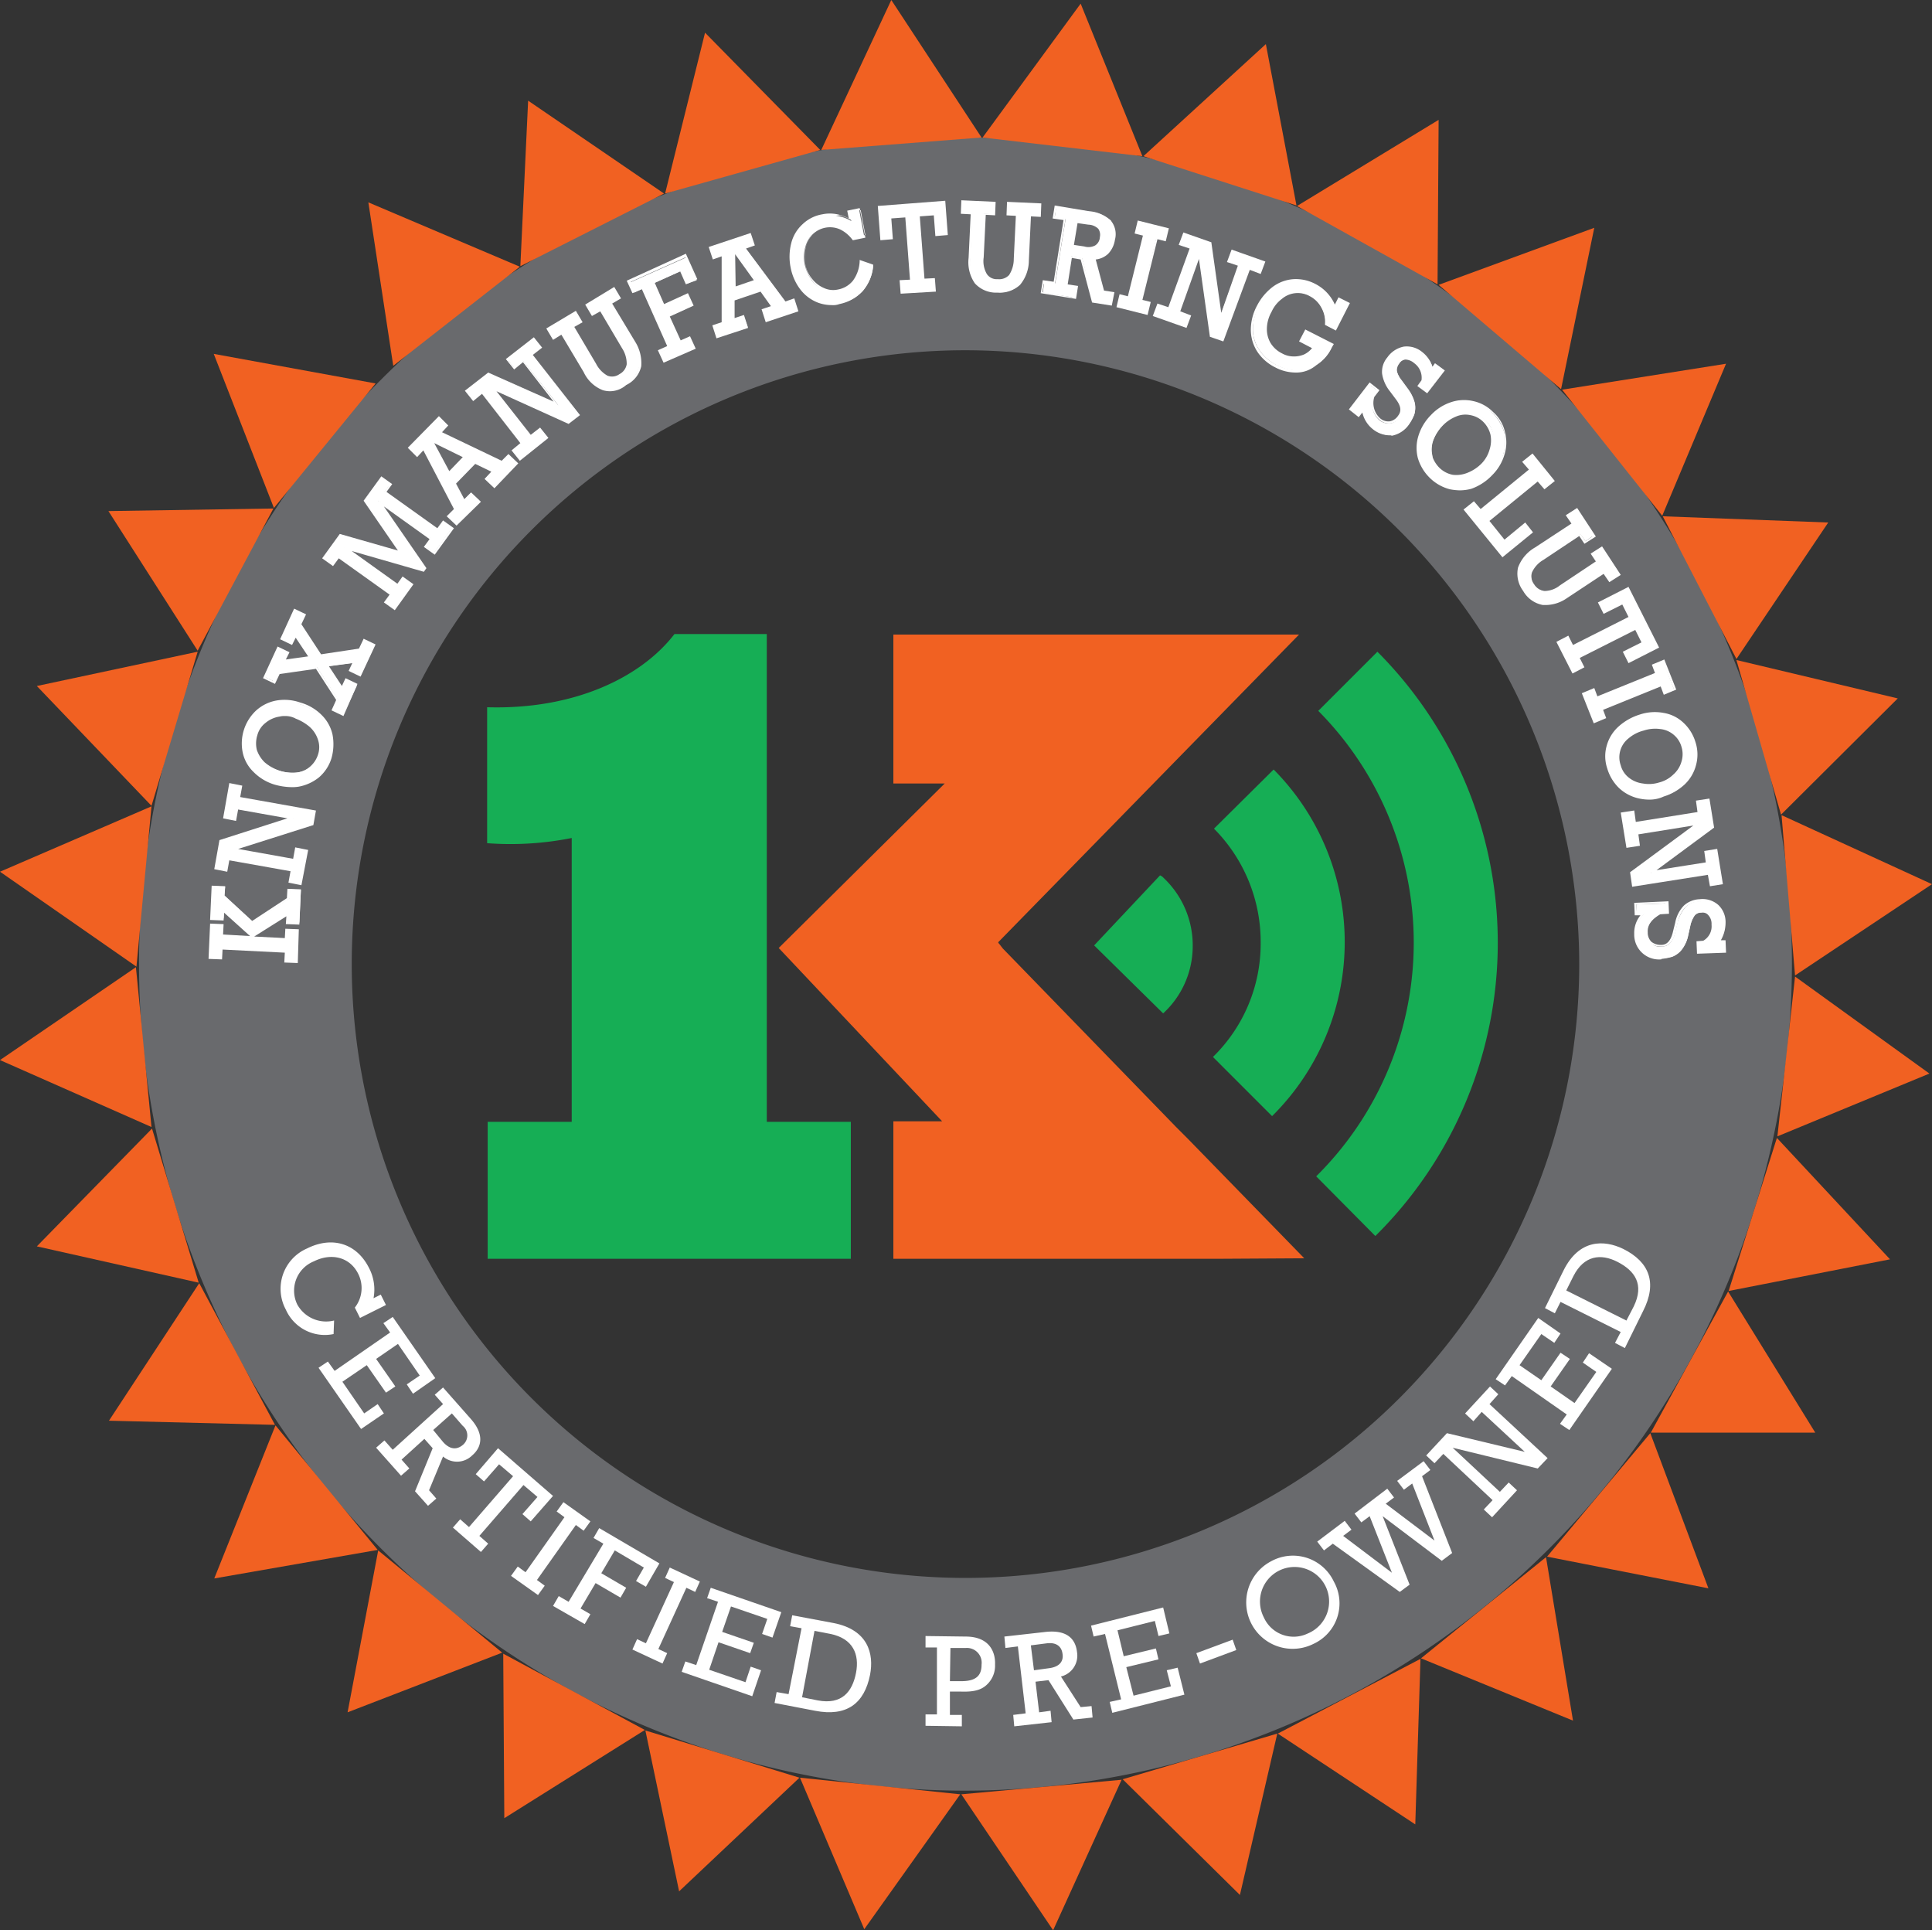 <svg xmlns="http://www.w3.org/2000/svg" width="225.42" height="225.178" viewBox="0 0 225.42 225.178">
  <rect x="0" y="0" width="225.42" height="225.178" fill="#333333" stroke="none"/>
  <g id="_2022_0309_Knox_PreOwned" data-name="2022_0309_Knox_PreOwned" transform="translate(-27.7 -31)">
    <path id="Path_67" data-name="Path 67" d="M150.927,250.354a96.427,96.427,0,1,1,96.427-96.427A96.566,96.566,0,0,1,150.927,250.354Zm0-168.036a71.609,71.609,0,1,0,71.609,71.609A71.714,71.714,0,0,0,150.927,82.318Z" transform="translate(-10.577 -10.459)" fill="#696a6d"/>
    <g id="Group_21" data-name="Group 21" transform="translate(60.437 175.941)">
      <path id="Path_68" data-name="Path 68" d="M87.968,281.133a4.971,4.971,0,0,1-5.569-2.845,5.125,5.125,0,0,1,2.482-7.143c2.906-1.453,5.751-.605,7.2,2.24a5.4,5.4,0,0,1,.545,3.571l.847-.424.605,1.211-3.027,1.513-.605-1.211a3.684,3.684,0,0,0,.363-4c-.968-1.876-3.087-2.421-5.145-1.392a3.688,3.688,0,0,0-1.937,5.024,3.844,3.844,0,0,0,4.3,1.877Z" transform="translate(-81.783 -270.447)" fill="#fff"/>
      <path id="Path_69" data-name="Path 69" d="M97.453,286.616l-.787-1.089,1.09-.726,4.964,7.143-2.6,1.816-.726-1.09,1.513-1.029-2.542-3.693L95.819,289.7l2.24,3.208-1.09.726-2.24-3.208-2.845,1.937,2.542,3.693L96,294.969l.726,1.09-2.663,1.816L89.1,290.732l1.09-.726.787,1.09Z" transform="translate(-84.671 -276.112)" fill="#fff"/>
      <path id="Path_70" data-name="Path 70" d="M108.009,300.337l-.969-1.09.969-.847,3.208,3.632c1.574,1.755,1.392,3.269.182,4.3a2.507,2.507,0,0,1-3.39.121l-1.634,3.935.847.969-.969.847-1.513-1.695,2.058-5.024-.968-1.09-2.663,2.421.908,1.029-.969.848-2.906-3.269.969-.847.969,1.09Zm0,4.419c.969,1.089,1.816.787,2.361.3a1.44,1.44,0,0,0-.061-2.179l-1.271-1.453-2.179,1.937Z" transform="translate(-89.052 -281.48)" fill="#fff"/>
      <path id="Path_71" data-name="Path 71" d="M124.08,318.635l-.969-.847,1.755-2-1.634-1.392-5.145,5.932,1.029.908-.847.969L115,319.361l.847-.969,1.029.908,5.145-5.932-1.634-1.392-1.755,2-.969-.847,2.6-3.027,6.416,5.569Z" transform="translate(-94.893 -286.097)" fill="#fff"/>
      <path id="Path_72" data-name="Path 72" d="M132.435,322.256l-.908-.666.787-1.09,3.148,2.24-.787,1.09-.908-.666-4.54,6.416.908.666-.787,1.09L126.2,329.1l.787-1.09.908.666Z" transform="translate(-99.314 -290.202)" fill="#fff"/>
      <path id="Path_73" data-name="Path 73" d="M140.172,327.316l-1.15-.666.666-1.15,7.022,4.116-1.574,2.724-1.15-.666.908-1.574-3.39-2-1.574,2.663,2.906,1.695-.666,1.15-2.906-1.695-1.755,2.966,1.15.666-.666,1.15L134.3,334.58l.666-1.15,1.15.666Z" transform="translate(-102.51 -292.175)" fill="#fff"/>
      <path id="Path_74" data-name="Path 74" d="M154.443,334.795l-1.029-.484.545-1.211,3.511,1.634-.545,1.211-1.029-.484-3.269,7.143,1.029.484-.545,1.211-3.511-1.634.545-1.211,1.029.484Z" transform="translate(-108.549 -295.175)" fill="#fff"/>
      <path id="Path_75" data-name="Path 75" d="M163.337,338.634l-1.271-.424L162.49,337l8.232,2.845-1.029,2.966-1.211-.424.605-1.755-4.237-1.453-1.029,2.966,3.692,1.271-.424,1.211-3.692-1.271-1.09,3.208,4.237,1.453.605-1.816,1.211.424-1.029,3.027-8.232-2.845.424-1.211,1.271.424Z" transform="translate(-112.299 -296.714)" fill="#fff"/>
      <path id="Path_76" data-name="Path 76" d="M178.816,343.571l.242-1.271,4.843.908c4,.787,4.721,3.571,4.237,6.053-.666,3.329-2.724,4.9-6.416,4.177L177,352.53l.242-1.271,1.392.242,1.513-7.687Zm1.392,8.293,1.816.363c2.845.545,4.056-1.029,4.479-3.208s-.363-4-2.966-4.54l-1.877-.363Z" transform="translate(-119.363 -298.806)" fill="#fff"/>
      <path id="Path_77" data-name="Path 77" d="M207.432,347.632H206.1V346.3l4.661.061c2.905,0,3.511,1.937,3.45,3.269a3.016,3.016,0,0,1-.908,2.3c-.726.726-1.695.908-3.208.847h-1.15V355.5h1.392v1.332l-4.237-.061V355.44h1.332Zm2.845,3.934c1.937,0,2.361-.847,2.361-1.937a1.721,1.721,0,0,0-1.816-1.937h-1.816l-.061,3.874Z" transform="translate(-130.849 -300.385)" fill="#fff"/>
      <path id="Path_78" data-name="Path 78" d="M222.874,347.171l-1.453.182-.121-1.332,4.843-.545c2.361-.242,3.45.726,3.632,2.361a2.507,2.507,0,0,1-1.876,2.845l2.3,3.571,1.271-.121.121,1.332-2.24.242-2.906-4.6-1.513.182.424,3.571,1.332-.182.121,1.332-4.358.484-.121-1.332,1.453-.182Zm3.632,2.542c1.453-.182,1.695-1.029,1.574-1.695-.121-.908-.787-1.332-1.816-1.211l-1.876.242.363,2.905Z" transform="translate(-136.848 -300.045)" fill="#fff"/>
      <path id="Path_79" data-name="Path 79" d="M239.634,343.887l-1.332.3-.3-1.271,8.414-2.119.726,3.027-1.271.3-.424-1.755-4.358,1.09.726,3.027,3.753-.908.3,1.271-3.753.908.847,3.329,4.358-1.09-.484-1.876,1.271-.3.787,3.148-8.414,2.118-.3-1.271,1.332-.3Z" transform="translate(-143.439 -298.214)" fill="#fff"/>
      <path id="Path_80" data-name="Path 80" d="M262.537,347l.424,1.211-4.237,1.574-.424-1.211Z" transform="translate(-151.451 -300.661)" fill="#fff"/>
      <path id="Path_81" data-name="Path 81" d="M270.745,331.471a5.277,5.277,0,0,1,7.324,2.361,5.2,5.2,0,0,1-2.361,7.264,5.415,5.415,0,0,1-4.964-9.625Zm4.3,8.414a4.033,4.033,0,1,0-5.145-1.876A3.81,3.81,0,0,0,275.043,339.885Z" transform="translate(-155.18 -294.273)" fill="#fff"/>
      <path id="Path_82" data-name="Path 82" d="M283.416,322.225l-1.029.787-.787-1.029,3.208-2.421.787,1.029-.969.726,5.69,4.3h0l-2.6-6.6-.969.726-.787-1.029,3.814-2.905.787,1.029-.969.726,5.69,4.3h0l-2.6-6.659-.969.726-.787-1.029,3.087-2.3.787,1.029-.969.726,3.511,8.959-1.211.908-6.9-5.206h0l3.148,7.99-1.15.847Z" transform="translate(-160.647 -287.084)" fill="#fff"/>
      <path id="Path_83" data-name="Path 83" d="M304.6,306.069l-1.029,1.09-.969-.908,2.421-2.6,9.08,2.179h0l-5.024-4.661-.969,1.09-.969-.908,2.906-3.148.969.908-1.029,1.15,6.78,6.3-1.15,1.211-9.927-2.421h0l5.508,5.145,1.029-1.09.969.908-2.906,3.148-.969-.908,1.029-1.089Z" transform="translate(-168.935 -281.401)" fill="#fff"/>
      <path id="Path_84" data-name="Path 84" d="M317.876,291.78l-.787,1.09-1.09-.726L320.964,285l2.6,1.816-.726,1.09-1.513-1.029-2.542,3.632,2.542,1.755,2.24-3.208,1.09.726-2.24,3.208,2.784,1.937,2.542-3.632-1.574-1.09.726-1.09,2.663,1.816-4.964,7.143-1.09-.726.787-1.09Z" transform="translate(-174.224 -276.191)" fill="#fff"/>
      <path id="Path_85" data-name="Path 85" d="M326.65,278.781l-1.15-.605,2.179-4.419c1.816-3.632,4.721-3.571,6.961-2.482,3.027,1.513,4,3.935,2.3,7.264l-2.119,4.3-1.15-.605.666-1.271-7.022-3.511Zm8.353.847.847-1.634c1.271-2.6.121-4.177-1.876-5.206s-3.935-.726-5.145,1.634l-.847,1.695Z" transform="translate(-177.974 -270.516)" fill="#fff"/>
    </g>
    <g id="Group_22" data-name="Group 22" transform="translate(84.539 104.97)">
      <path id="Path_86" data-name="Path 86" d="M154.227,153.2H143.452c-3.813,4.964-11.562,8.838-21.852,8.535v15.859a36.434,36.434,0,0,0,9.867-.605V210.1h-9.806v15.98h42.372V210.1h-9.806Z" transform="translate(-121.6 -153.2)" fill="#16ae55"/>
      <path id="Path_87" data-name="Path 87" d="M288.543,156.6l-6.9,6.9a38.361,38.361,0,0,1-.242,54.3l6.9,6.961a48.079,48.079,0,0,0,.242-68.159Z" transform="translate(-184.67 -154.542)" fill="#16ae55"/>
      <path id="Path_88" data-name="Path 88" d="M268.4,219.735a28.57,28.57,0,0,0,.182-40.435l-6.961,6.9a18.747,18.747,0,0,1,5.448,13.378,18.465,18.465,0,0,1-5.569,13.256Z" transform="translate(-176.816 -163.501)" fill="#16ae55"/>
      <path id="Path_89" data-name="Path 89" d="M238.6,207.872l8.051,7.93a10.65,10.65,0,0,0,3.45-7.748,10.819,10.819,0,0,0-3.39-8.051,1.086,1.086,0,0,0-.424-.3Z" transform="translate(-167.778 -171.553)" fill="#16ae55"/>
      <path id="Path_90" data-name="Path 90" d="M224.167,210.745,203.95,189.922l-.424-.545-.061-.061h0l-.061-.121,35.108-35.9H191.178v17.373h5.993L177.8,189.861l19.068,20.218h-5.69V226.12h37.651l10.29-.061L225.62,212.2Z" transform="translate(-143.781 -153.24)" fill="#f16122"/>
      <path id="Path_91" data-name="Path 91" d="M220.261,212.861l-.061-.061h0Z" transform="translate(-160.516 -176.723)" fill="#f16122"/>
    </g>
    <g id="Group_49" data-name="Group 49" transform="translate(52.034 54.365)">
      <g id="Group_23" data-name="Group 23" transform="translate(0 79.962)">
        <path id="Path_92" data-name="Path 92" d="M69.592,207.551l7.566.363.061-1.09,1.271.061-.182,3.692-1.271-.061.061-1.15L69.532,209l-.061,1.15-1.271-.061.182-3.814,1.271.061Zm.242-4.661,3.39,3.087,4.237-2.784.061-1.029,1.271.061-.182,3.813-1.271-.061.061-1.029-4.177,2.6-3.39-3.087-.061,1.09-1.271-.061.182-3.692,1.271.061Z" transform="translate(-68.018 -201.739)" fill="#fff"/>
        <path id="Path_93" data-name="Path 93" d="M78.311,210.719l-1.574-.061.061-1.15-7.264-.363-.061,1.15-1.574-.061.182-4.116,1.574.061-.061,1.211,3.148.182-3.027-2.724-.061.908-1.574-.061.182-4,1.574.061-.061,1.09,3.208,2.966,4.056-2.663.061-1.09,1.574.061-.182,4.116-1.574-.061.061-.908-3.753,2.361,3.571.182.061-1.09,1.574.061ZM77.1,210.3l.969.061.182-3.39-.968-.061L77.222,208l-7.869-.424.061-1.211-.969-.061-.182,3.511.968.061.061-1.15,7.869.424Zm-7.627-6.174,3.571,3.208,4.3-2.724-.061,1.15.968.061.182-3.511-.969-.061-.061.908-4.358,2.906-3.511-3.208.061-.908-.968-.061-.182,3.39.969.061Z" transform="translate(-67.9 -201.7)" fill="#fff"/>
      </g>
      <g id="Group_24" data-name="Group 24" transform="translate(0.666 67.977)">
        <path id="Path_94" data-name="Path 94" d="M71.782,185.084l-.242,1.271-1.211-.242.666-3.814,1.211.242-.242,1.332,8.838,1.574-.242,1.453L71.3,189.806l7.143,1.271.242-1.332,1.211.242-.666,3.814-1.271-.242.242-1.332L70.753,190.9l-.242,1.332-1.211-.242.545-3.148,8.474-2.663Z" transform="translate(-69.118 -182.058)" fill="#fff"/>
        <path id="Path_95" data-name="Path 95" d="M79.169,193.825l-1.513-.3.242-1.332-7.143-1.271-.242,1.332-1.513-.3.605-3.39,7.93-2.542-5.751-1.029-.242,1.332-1.513-.3.726-4.116,1.513.3-.242,1.332,8.838,1.574-.3,1.695-8.777,2.784,6.416,1.15.242-1.332,1.513.3Zm-1.15-.484.968.182.605-3.511-.969-.182-.242,1.332-7.324-1.271v-.3l9.2-2.906.242-1.211L71.663,183.9l.242-1.332-.969-.182-.605,3.511.969.182.242-1.332L78.2,185.9v.3l-8.353,2.663-.545,2.906.969.182.242-1.332,7.748,1.392Z" transform="translate(-69 -181.9)" fill="#fff"/>
      </g>
      <g id="Group_25" data-name="Group 25" transform="translate(3.871 58.267)">
        <path id="Path_96" data-name="Path 96" d="M81.157,166.515a5.421,5.421,0,0,1,2.421,1.453,4.792,4.792,0,0,1,1.211,2.24,5.459,5.459,0,0,1-.121,2.6,4.533,4.533,0,0,1-1.392,2.179,4.449,4.449,0,0,1-2.3,1.029,6.32,6.32,0,0,1-2.784-.242,5.7,5.7,0,0,1-2.361-1.392,4.336,4.336,0,0,1-1.211-2.179,4.555,4.555,0,0,1,.121-2.542,5.241,5.241,0,0,1,1.392-2.24,5.079,5.079,0,0,1,2.3-1.09A5.231,5.231,0,0,1,81.157,166.515Zm2.3,5.811a3.1,3.1,0,0,0,0-1.816,3.746,3.746,0,0,0-1.029-1.574,4.286,4.286,0,0,0-1.695-.969,5.607,5.607,0,0,0-2-.182,3.906,3.906,0,0,0-1.695.726,2.961,2.961,0,0,0-1.029,1.513,3.477,3.477,0,0,0-.061,1.755,3.418,3.418,0,0,0,.969,1.513,5.3,5.3,0,0,0,3.813,1.211,3.239,3.239,0,0,0,1.695-.666A3.38,3.38,0,0,0,83.457,172.326Z" transform="translate(-74.374 -166.006)" fill="#fff"/>
        <path id="Path_97" data-name="Path 97" d="M80.049,176.053a7.557,7.557,0,0,1-1.937-.3A5.775,5.775,0,0,1,75.69,174.3a4.422,4.422,0,0,1-1.271-2.24,5.259,5.259,0,0,1,1.574-4.964,4.812,4.812,0,0,1,2.361-1.15,5.542,5.542,0,0,1,2.784.242h0a5.635,5.635,0,0,1,2.482,1.453,4.594,4.594,0,0,1,1.271,2.3,6,6,0,0,1-.121,2.724,4.819,4.819,0,0,1-1.453,2.24,5.3,5.3,0,0,1-2.361,1.09A4.582,4.582,0,0,1,80.049,176.053Zm-.787-9.867a3.723,3.723,0,0,0-.847.061,4.48,4.48,0,0,0-2.24,1.029,5.023,5.023,0,0,0-1.392,2.179,4.973,4.973,0,0,0-.121,2.482,4.418,4.418,0,0,0,1.211,2.119,5.138,5.138,0,0,0,2.3,1.332,5.985,5.985,0,0,0,2.724.242,4.256,4.256,0,0,0,2.24-1.029,4.969,4.969,0,0,0,1.453-4.661,4.9,4.9,0,0,0-1.211-2.179,5.7,5.7,0,0,0-2.361-1.392h0A15.632,15.632,0,0,0,79.262,166.187Zm.908,8.353a5.353,5.353,0,0,1-1.634-.242,4.458,4.458,0,0,1-1.816-1.029,3.409,3.409,0,0,1-1.029-1.574,3.353,3.353,0,0,1,1.15-3.45,3.585,3.585,0,0,1,1.755-.787,4.054,4.054,0,0,1,2.058.182,3.977,3.977,0,0,1,1.755,1.029A4.838,4.838,0,0,1,83.5,170.3a3.3,3.3,0,0,1,0,1.877,2.889,2.889,0,0,1-1.029,1.574,3.046,3.046,0,0,1-1.755.726A1.676,1.676,0,0,1,80.17,174.54Zm-.847-6.78a2.059,2.059,0,0,0-.605.061,3.334,3.334,0,0,0-1.634.726A2.7,2.7,0,0,0,76.114,170a3.227,3.227,0,0,0-.061,1.695,3.681,3.681,0,0,0,.908,1.453,5.169,5.169,0,0,0,1.695.969,4.758,4.758,0,0,0,2,.242,2.849,2.849,0,0,0,1.574-.666,3.086,3.086,0,0,0,.969-1.453h0a2.7,2.7,0,0,0,0-1.695,3.419,3.419,0,0,0-.969-1.513,5.563,5.563,0,0,0-1.634-.969A2.459,2.459,0,0,0,79.322,167.76Z" transform="translate(-74.295 -165.859)" fill="#fff"/>
      </g>
      <g id="Group_26" data-name="Group 26" transform="translate(6.356 47.639)">
        <path id="Path_98" data-name="Path 98" d="M80.979,154.572l3.087-.424-1.755-2.6-.424.969-1.15-.545L82.25,148.7l1.15.545-.484,1.09,2.421,3.632,4.6-.666.484-1.09,1.15.545-1.634,3.511-1.15-.545.484-.969-3.208.424L87.88,157.9l.484-1.029,1.15.545-1.574,3.39-1.15-.545.545-1.15L84.853,155.3l-4.419.605-.484,1.09-1.15-.545L80.374,153l1.15.545Z" transform="translate(-78.558 -148.458)" fill="#fff"/>
        <path id="Path_99" data-name="Path 99" d="M87.782,160.83l-1.392-.666.545-1.211-2.361-3.632-4.237.605-.545,1.15-1.392-.666,1.695-3.692,1.392.666-.424.847,2.6-.363-1.453-2.179-.424.847-1.392-.666,1.634-3.571,1.392.666-.545,1.15,2.3,3.511,4.419-.666.545-1.15,1.392.666L89.78,156.23l-1.392-.666.424-.908-2.724.363,1.513,2.3.424-.908,1.392.666Zm-1.029-.787.847.424,1.453-3.148-.847-.424-.545,1.15L85.6,154.9l3.753-.484-.484,1.09.847.424,1.453-3.208-.847-.424-.484,1.029-4.782.726-2.482-3.813.484-1.029-.847-.424-1.392,3.027.847.424.484-1.09,2,3.027-3.632.484.484-1.09-.847-.424L78.7,156.29l.847.424.484-1.029,4.6-.666,2.6,3.935Z" transform="translate(-78.4 -148.3)" fill="#fff"/>
      </g>
      <g id="Group_27" data-name="Group 27" transform="translate(13.256 32.203)">
        <path id="Path_100" data-name="Path 100" d="M94.982,125.763l1.876-2.663,1.029.726-.666.908,6.174,4.419.666-.908,1.029.726-2.058,2.845L102,131.09l.666-.908L96.5,125.763l5.387,7.869-.182.242-9.14-2.6,6.174,4.419.605-.847,1.029.726-1.937,2.724-1.029-.726.666-.908-6.174-4.419-.666.908-1.029-.726,1.876-2.6,7.082,2Z" transform="translate(-89.958 -122.918)" fill="#fff"/>
        <path id="Path_101" data-name="Path 101" d="M98.274,138.417,97,137.509l.666-.908-5.932-4.237-.666.908-1.271-.908,2.058-2.845,6.78,1.937-4-5.811L96.7,122.8l1.271.908-.666.908,5.932,4.237.666-.908,1.271.908-2.24,3.087-1.271-.908.666-.908L97,126.311l4.964,7.2-.3.424-8.414-2.421,5.327,3.814.605-.847,1.271.908Zm-.847-.969.787.545,1.755-2.482-.787-.545-.605.847-6.235-4.54.121-.242,9.019,2.6.061-.061-5.327-7.748.242-.182,6.3,4.54-.666.908.787.545,1.876-2.6-.787-.545-.666.908-6.416-4.6.666-.908-.787-.545-1.755,2.421,4.358,6.3-7.385-2.119-1.755,2.421.787.545.666-.908,6.416,4.6Z" transform="translate(-89.8 -122.8)" fill="#fff"/>
      </g>
      <g id="Group_28" data-name="Group 28" transform="translate(23.244 25.181)">
        <path id="Path_102" data-name="Path 102" d="M110.15,113.155l7.264,3.45.726-.726.908.847-2.6,2.663-.908-.847.847-.908-2.179-1.09-2.361,2.421,1.15,2.119.847-.847.908.847-2.6,2.663-.908-.847.787-.787-3.692-7.143-.787.787-.847-.847,3.39-3.511.847.847Zm-.908.908h0l2,3.874L113.116,116Z" transform="translate(-106.458 -111.279)" fill="#fff"/>
        <path id="Path_103" data-name="Path 103" d="M111.99,123.972l-1.15-1.09.847-.847-3.571-6.84-.726.787-1.09-1.09,3.632-3.692,1.09,1.09-.726.787,6.961,3.329.787-.787,1.15,1.09-2.784,2.906-1.15-1.09.787-.847-1.876-.908-2.24,2.3.968,1.816.787-.787,1.15,1.09Zm-.666-1.09.666.666,2.361-2.482-.666-.666-.847.908-1.271-2.421,2.542-2.6,2.421,1.211-.908.908.666.666,2.361-2.421-.666-.666-.726.726-7.506-3.632.847-.847-.666-.666-3.208,3.269.666.666.847-.847,3.874,7.385Zm-.242-4.782-2.179-4.116.182-.182,4.177,2.119Zm-1.695-3.753,1.755,3.269,1.574-1.634Z" transform="translate(-106.3 -111.2)" fill="#fff"/>
      </g>
      <g id="Group_29" data-name="Group 29" transform="translate(29.903 15.98)">
        <path id="Path_104" data-name="Path 104" d="M124.237,98.882l-1.029.847-.787-.969,3.027-2.361.787.969-1.09.847,5.508,7.022-1.15.908-8.9-4,4.479,5.69,1.09-.847.787.969-3.027,2.361-.787-.969,1.029-.847-4.661-5.932-1.029.847-.787-.969,2.542-2,8.111,3.632Z" transform="translate(-117.458 -96.158)" fill="#fff"/>
        <path id="Path_105" data-name="Path 105" d="M123.716,110.407l-.969-1.211,1.029-.847L119.3,102.6l-1.029.847-.969-1.211,2.724-2.119,7.627,3.39-3.571-4.6-1.029.847-.969-1.211L125.351,96l.968,1.211-1.09.847,5.508,7.022-1.332,1.029-8.414-3.813,4,5.085,1.09-.847.969,1.211Zm-.545-1.15.605.726,2.784-2.179-.605-.726-1.09.847-4.6-5.811.182-.242,8.777,4,.969-.726-5.508-7.022,1.09-.847-.605-.726-2.784,2.179.605.726,1.029-.847,4.177,5.327-.182.242-7.99-3.571-2.3,1.816.605.726,1.029-.847,4.843,6.174Z" transform="translate(-117.3 -96)" fill="#fff"/>
      </g>
      <g id="Group_30" data-name="Group 30" transform="translate(39.406 10.109)">
        <path id="Path_106" data-name="Path 106" d="M136.106,91.158l2.663,4.419a3.291,3.291,0,0,0,1.453,1.453,1.7,1.7,0,0,0,1.513-.182,1.619,1.619,0,0,0,.908-1.271,3.089,3.089,0,0,0-.605-1.937l-2.663-4.419-.969.545-.666-1.09,3.148-1.876.666,1.09-1.029.605,2.724,4.54a3.943,3.943,0,0,1,.666,2.784,3.421,3.421,0,0,1-1.634,2.119,3.27,3.27,0,0,1-2.6.484,4.2,4.2,0,0,1-2.179-2l-2.663-4.479-.969.605-.666-1.09,3.148-1.876.666,1.09Z" transform="translate(-133.079 -86.497)" fill="#fff"/>
        <path id="Path_107" data-name="Path 107" d="M140.385,98.467a3.067,3.067,0,0,1-.787-.121,4.132,4.132,0,0,1-2.24-2.119l-2.6-4.358-.969.605L133,91.143l3.45-2.058.787,1.332-.968.545,2.542,4.3a3.282,3.282,0,0,0,1.332,1.392,1.474,1.474,0,0,0,1.392-.182,1.6,1.6,0,0,0,.847-1.15,3.33,3.33,0,0,0-.545-1.876l-2.542-4.3-.969.545-.787-1.332,3.39-2.058.787,1.332-1.029.605,2.663,4.419a4.7,4.7,0,0,1,.726,2.906,3.213,3.213,0,0,1-1.755,2.179A2.88,2.88,0,0,1,140.385,98.467Zm-5.508-6.961,2.724,4.6a4,4,0,0,0,2.119,1.937,3.188,3.188,0,0,0,2.482-.424,2.932,2.932,0,0,0,1.574-2,3.8,3.8,0,0,0-.666-2.724l-2.784-4.661,1.029-.605-.484-.847-2.906,1.755.484.847.969-.545,2.663,4.54a3.4,3.4,0,0,1,.605,2.058,2,2,0,0,1-.969,1.392,1.734,1.734,0,0,1-1.695.182,3.275,3.275,0,0,1-1.513-1.513l-2.724-4.54.969-.545-.484-.847-2.906,1.755.484.847Z" transform="translate(-133 -86.3)" fill="#fff"/>
      </g>
      <g id="Group_31" data-name="Group 31" transform="translate(48.789 6.235)">
        <path id="Path_108" data-name="Path 108" d="M155.719,83.687l-.666-1.513-3.208,1.453,1.211,2.724,2.784-1.271.545,1.15L153.6,87.5l1.392,3.027,1.09-.484.545,1.15-3.45,1.574-.545-1.15,1.09-.484-3.087-6.9-1.09.484L149,83.566l6.659-2.966,1.211,2.663Z" transform="translate(-148.697 -80.176)" fill="#fff"/>
        <path id="Path_109" data-name="Path 109" d="M152.8,92.612l-.666-1.453,1.09-.484-2.966-6.659-1.09.484-.666-1.453,6.9-3.148,1.332,2.966-1.332.605-.666-1.513-2.966,1.332,1.09,2.482,2.784-1.271.666,1.453-2.784,1.271,1.271,2.784,1.09-.484.666,1.453Zm-.242-1.271.363.847,3.208-1.453-.363-.847-1.09.484-1.513-3.329,2.784-1.271-.363-.847L152.8,86.2l-1.332-3.027,3.511-1.574.666,1.513.787-.363-1.09-2.421-6.356,2.845.424.847,1.09-.484,3.148,7.324Z" transform="translate(-148.5 -79.9)" fill="#fff"/>
      </g>
      <g id="Group_32" data-name="Group 32" transform="translate(58.353 3.814)">
        <path id="Path_110" data-name="Path 110" d="M168.635,77.653l4.782,6.416.969-.3.424,1.211-3.511,1.15-.424-1.211,1.15-.363-1.392-1.937-3.208,1.09v2.421l1.15-.363L169,86.975l-3.511,1.15-.424-1.211,1.09-.363V78.5l-1.09.363-.363-1.15,4.661-1.513.363,1.15Zm-1.211.424h0v4.358l2.542-.847Z" transform="translate(-164.458 -76.018)" fill="#fff"/>
        <path id="Path_111" data-name="Path 111" d="M165.208,88.188l-.484-1.513,1.09-.363V78.624l-1.029.363-.484-1.453,4.9-1.634.484,1.453-1.029.363,4.6,6.174,1.029-.363.484,1.513-3.813,1.271-.484-1.513,1.09-.363-1.211-1.695-3.027,1.029v2.058l1.09-.363.484,1.513Zm-.121-1.332.3.908,3.269-1.09-.3-.908-1.211.363V83.406l3.45-1.15,1.574,2.179-1.211.424.3.908,3.208-1.09-.3-.908-.969.3-.061-.061-4.964-6.6,1.15-.363-.3-.847-4.358,1.453.3.847,1.15-.363v8.353Zm2-4.3-.061-4.661.242-.061,2.724,3.814Zm.3-4.177.061,3.753,2.119-.726Z" transform="translate(-164.3 -75.9)" fill="#fff"/>
      </g>
      <g id="Group_33" data-name="Group 33" transform="translate(67.787 0.908)">
        <path id="Path_112" data-name="Path 112" d="M187.177,72.732l-.242-1.09,1.15-.242.605,3.208-1.211.242a3.8,3.8,0,0,0-1.513-1.271,3.139,3.139,0,0,0-1.816-.182,2.909,2.909,0,0,0-1.513.847,3.614,3.614,0,0,0-.847,1.574,4.168,4.168,0,0,0-.061,1.937,4.881,4.881,0,0,0,.787,1.816,3.026,3.026,0,0,0,1.453,1.15,3.071,3.071,0,0,0,3.571-.908,4.57,4.57,0,0,0,.847-2.3l1.332.424a4.856,4.856,0,0,1-1.211,2.906,4.314,4.314,0,0,1-2.663,1.453,4.028,4.028,0,0,1-2.542-.242,4.886,4.886,0,0,1-2-1.513,5.867,5.867,0,0,1-1.09-2.421,6.115,6.115,0,0,1,.061-2.784,4.441,4.441,0,0,1,1.271-2.119,4.586,4.586,0,0,1,2.24-1.09,4,4,0,0,1,1.695,0A4.772,4.772,0,0,1,187.177,72.732Z" transform="translate(-179.965 -71.218)" fill="#fff"/>
        <path id="Path_113" data-name="Path 113" d="M184.8,82.419a4.621,4.621,0,0,1-1.634-.3,4.716,4.716,0,0,1-2.058-1.574,6.114,6.114,0,0,1-1.09-2.482,6.381,6.381,0,0,1,.061-2.845,4.459,4.459,0,0,1,1.332-2.24,4.381,4.381,0,0,1,2.3-1.15,4.285,4.285,0,0,1,1.755,0,5,5,0,0,1,1.332.484l-.182-.908,1.453-.3.666,3.45-1.453.3-.061-.061a3.9,3.9,0,0,0-1.453-1.211,2.893,2.893,0,0,0-3.208.605,3.3,3.3,0,0,0-.787,1.513,4.86,4.86,0,0,0-.061,1.876,3.584,3.584,0,0,0,.787,1.755,3.5,3.5,0,0,0,1.392,1.09,2.564,2.564,0,0,0,1.634.182,2.92,2.92,0,0,0,1.755-1.029,4.125,4.125,0,0,0,.787-2.24v-.182l1.574.545v.121a5.263,5.263,0,0,1-1.211,2.966,5.081,5.081,0,0,1-2.724,1.513A2.068,2.068,0,0,1,184.8,82.419Zm-.121-10.411a4,4,0,0,0-.847.061,4.648,4.648,0,0,0-2.179,1.09,3.985,3.985,0,0,0-1.211,2.058,5.879,5.879,0,0,0-.061,2.724,5.973,5.973,0,0,0,1.029,2.361,5.269,5.269,0,0,0,1.937,1.513,4.63,4.63,0,0,0,2.421.242,4.578,4.578,0,0,0,2.6-1.392A4.639,4.639,0,0,0,189.519,78l-1.029-.363a4.459,4.459,0,0,1-.847,2.179,3.094,3.094,0,0,1-1.876,1.15,2.694,2.694,0,0,1-1.816-.242,3.148,3.148,0,0,1-1.453-1.211,4.015,4.015,0,0,1-.787-1.876,4.457,4.457,0,0,1,.061-2,4.173,4.173,0,0,1,.908-1.695,3.119,3.119,0,0,1,1.634-.908,3.5,3.5,0,0,1,1.937.182,3.643,3.643,0,0,1,1.513,1.211l.969-.182-.545-2.906-.847.182.242,1.271-.3-.182a5.506,5.506,0,0,0-1.513-.666A8.7,8.7,0,0,1,184.677,72.008Z" transform="translate(-179.886 -71.1)" fill="#fff"/>
      </g>
      <g id="Group_34" data-name="Group 34" transform="translate(78.086 0.061)">
        <path id="Path_114" data-name="Path 114" d="M203.959,73.753l-.182-2.421-1.937.121.545,7.566,1.211-.061.121,1.271-3.814.3-.121-1.271,1.211-.061-.545-7.566-1.937.121.182,2.421-1.15.061-.242-3.692L204.867,70l.242,3.692Z" transform="translate(-197.058 -69.818)" fill="#fff"/>
        <path id="Path_115" data-name="Path 115" d="M199.563,80.535l-.121-1.574,1.211-.061-.545-7.264-1.634.121.182,2.421L197.2,74.3l-.3-4,7.869-.605.3,4-1.453.121-.182-2.421-1.634.121.545,7.264,1.211-.061.121,1.574Zm.242-1.271.061.969,3.511-.242-.061-.969-1.211.061-.545-7.869,2.24-.182.182,2.421.847-.061L204.588,70l-7.264.545.242,3.39.847-.061-.182-2.421,2.24-.182.545,7.869Z" transform="translate(-196.9 -69.7)" fill="#fff"/>
      </g>
      <g id="Group_35" data-name="Group 35" transform="translate(87.771)">
        <path id="Path_116" data-name="Path 116" d="M215.6,71.292l-.242,5.145a3.073,3.073,0,0,0,.424,2,1.642,1.642,0,0,0,1.392.666,1.872,1.872,0,0,0,1.453-.545,3.192,3.192,0,0,0,.605-1.937l.242-5.145-1.09-.061.061-1.271,3.692.182-.06,1.271-1.15-.061-.242,5.327a3.988,3.988,0,0,1-.968,2.724,3.184,3.184,0,0,1-2.542.847,3.237,3.237,0,0,1-2.421-1.029,4.164,4.164,0,0,1-.726-2.906l.242-5.206L213,71.171l.061-1.271,3.692.182-.061,1.271Z" transform="translate(-212.939 -69.718)" fill="#fff"/>
        <path id="Path_117" data-name="Path 117" d="M217.319,80.375h-.242a3.336,3.336,0,0,1-2.542-1.09,4.337,4.337,0,0,1-.726-2.966l.242-5.085-1.15-.061.061-1.574,4,.182-.061,1.574-1.09-.061-.242,4.964a3.008,3.008,0,0,0,.363,1.937,1.382,1.382,0,0,0,1.271.605,1.579,1.579,0,0,0,1.332-.484,3.453,3.453,0,0,0,.545-1.876l.242-5.024-1.09-.061.061-1.574,4,.182-.061,1.574-1.15-.061-.242,5.145a4.478,4.478,0,0,1-1.029,2.845A3.484,3.484,0,0,1,217.319,80.375Zm-4.177-9.5,1.15.061-.242,5.387a4.143,4.143,0,0,0,.666,2.784,2.873,2.873,0,0,0,2.361.969,3.1,3.1,0,0,0,2.421-.787,3.753,3.753,0,0,0,.908-2.6l.242-5.448,1.15.061.06-.969-3.39-.121-.06.969,1.09.061-.242,5.327a3.461,3.461,0,0,1-.605,2.058,1.792,1.792,0,0,1-1.574.605,1.924,1.924,0,0,1-1.513-.726,3.47,3.47,0,0,1-.424-2.119l.242-5.266,1.09.061.061-.969-3.39-.121Z" transform="translate(-212.9 -69.6)" fill="#fff"/>
      </g>
      <g id="Group_36" data-name="Group 36" transform="translate(97.093 0.605)">
        <path id="Path_118" data-name="Path 118" d="M236.993,74.674a2.445,2.445,0,0,1-.787,1.513,2.674,2.674,0,0,1-1.574.666l1.029,3.874,1.15.182-.182,1.271-2.058-.363L233.3,76.853l-1.271-.242L231.484,80l1.211.182-.182,1.271-3.814-.605.182-1.271,1.271.182,1.211-7.506-1.271-.182.182-1.271,3.874.605a4.319,4.319,0,0,1,2.482,1.029A3.744,3.744,0,0,1,236.993,74.674Zm-1.453-.242a1.245,1.245,0,0,0-.242-1.09,2.509,2.509,0,0,0-1.211-.545l-1.453-.242L232.15,75.4l1.332.242a2.007,2.007,0,0,0,1.392-.121A1.433,1.433,0,0,0,235.54,74.432Z" transform="translate(-228.458 -70.679)" fill="#fff"/>
        <path id="Path_119" data-name="Path 119" d="M236.593,82.283l-2.3-.363L232.961,76.9l-1.029-.182-.484,3.087,1.211.182-.242,1.513L228.3,80.83l.242-1.513,1.271.182,1.15-7.2-1.271-.182.242-1.513,4,.666a4.151,4.151,0,0,1,2.542,1.09,2.486,2.486,0,0,1,.484,2.24h0a2.971,2.971,0,0,1-.787,1.634,2.492,2.492,0,0,1-1.453.666l.969,3.632,1.211.182Zm-2.119-.666,1.816.3.182-.968-1.09-.182-1.09-4.116h.182a2.281,2.281,0,0,0,1.453-.605,2.762,2.762,0,0,0,.726-1.453,2.383,2.383,0,0,0-.424-2,4.314,4.314,0,0,0-2.421-1.029l-3.692-.605-.182.969,1.271.182-1.271,7.809-1.271-.182-.182.969,3.511.605.182-.969-1.211-.182.605-3.692,1.574.242Zm-.545-5.872a2.059,2.059,0,0,1-.605-.061l-1.513-.242.484-3.148,1.574.242a2.282,2.282,0,0,1,1.332.605,1.6,1.6,0,0,1,.3,1.211h0a1.563,1.563,0,0,1-.726,1.211A1.6,1.6,0,0,1,233.929,75.745Zm-1.755-.545,1.211.182a1.67,1.67,0,0,0,1.271-.121,1.2,1.2,0,0,0,.545-.968h0a1.232,1.232,0,0,0-.182-.969,1.7,1.7,0,0,0-1.15-.484l-1.271-.182Z" transform="translate(-228.3 -70.6)" fill="#fff"/>
      </g>
      <g id="Group_37" data-name="Group 37" transform="translate(105.931 2.361)">
        <path id="Path_120" data-name="Path 120" d="M247.679,75.716l-1.816,7.324.969.242-.3,1.211-3.329-.847.3-1.211.969.242,1.876-7.324-.969-.242.3-1.211,3.329.847-.3,1.211Z" transform="translate(-243.018 -73.658)" fill="#fff"/>
        <path id="Path_121" data-name="Path 121" d="M246.532,84.517l-3.632-.908.363-1.513.969.242,1.755-7.082-.968-.242.363-1.513,3.632.908-.363,1.513-.968-.242-1.755,7.082L246.9,83Zm-3.269-1.09,3.087.787.242-.908-.969-.242,1.937-7.627.969.242.242-.908-3.087-.787-.242.908.968.242-1.937,7.627-.969-.242Z" transform="translate(-242.9 -73.5)" fill="#fff"/>
      </g>
      <g id="Group_38" data-name="Group 38" transform="translate(110.168 3.753)">
        <path id="Path_122" data-name="Path 122" d="M260.067,79.632l-1.271-.424L259.219,78l3.632,1.271-.424,1.211L261.156,80l-3.027,8.414-1.392-.484L255.406,78.3l-2.421,6.84,1.271.484-.424,1.211L250.2,85.564l.424-1.211,1.271.424,2.542-7.143-1.271-.424L253.59,76l3.027,1.09,1.211,8.777Z" transform="translate(-250.018 -75.879)" fill="#fff"/>
        <path id="Path_123" data-name="Path 123" d="M258.132,88.512l-1.574-.545v-.061l-1.271-9.019L253.108,85l1.271.484-.545,1.453L249.9,85.546l.545-1.453,1.271.424,2.482-6.84-1.271-.424.545-1.453,3.269,1.15v.061l1.15,8.172,1.937-5.508-1.271-.424L259.1,77.8l3.935,1.392-.545,1.453-1.271-.484Zm-1.332-.787,1.15.424,3.027-8.414,1.271.484.3-.908L259.222,78.1l-.3.908,1.271.424-2.3,6.356h-.3l-1.211-8.717-2.785-1.029-.3.908,1.271.424L251.9,84.819l-1.271-.424-.3.908,3.329,1.211.3-.908-1.271-.484,2.482-6.961.3.061Z" transform="translate(-249.9 -75.8)" fill="#fff"/>
      </g>
      <g id="Group_39" data-name="Group 39" transform="translate(121.608 9.189)">
        <path id="Path_124" data-name="Path 124" d="M278.7,88.2l.484-.969,1.09.545-1.513,2.966-1.09-.545a3.848,3.848,0,0,0-.424-2,3.426,3.426,0,0,0-1.392-1.392,3.076,3.076,0,0,0-1.755-.363,3.693,3.693,0,0,0-1.695.666,4.834,4.834,0,0,0-1.271,1.574,4.138,4.138,0,0,0-.545,2,3.346,3.346,0,0,0,1.877,3.087,2.986,2.986,0,0,0,1.392.363,3.753,3.753,0,0,0,1.392-.242,2.592,2.592,0,0,0,1.09-.908l-1.513-.787.605-1.15,3.027,1.574-.121.3a4.864,4.864,0,0,1-1.695,1.937,4.212,4.212,0,0,1-2.24.666,5.124,5.124,0,0,1-2.421-.605,5.514,5.514,0,0,1-2.058-1.816,4.365,4.365,0,0,1-.726-2.421,5.743,5.743,0,0,1,.726-2.724,6.107,6.107,0,0,1,1.755-2.119,4.852,4.852,0,0,1,2.361-.847,4.518,4.518,0,0,1,2.482.545A5.291,5.291,0,0,1,278.7,88.2Z" transform="translate(-268.958 -84.86)" fill="#fff"/>
        <path id="Path_125" data-name="Path 125" d="M274.066,95.688a5.124,5.124,0,0,1-2.421-.605,5.35,5.35,0,0,1-2.119-1.876,4.764,4.764,0,0,1-.726-2.542,5.972,5.972,0,0,1,.726-2.784,6.48,6.48,0,0,1,1.816-2.179,4.587,4.587,0,0,1,2.421-.908,4.844,4.844,0,0,1,2.542.545,4.957,4.957,0,0,1,2.3,2.421l.424-.847,1.332.666-1.634,3.208-1.271-.666V90a3.309,3.309,0,0,0-.424-1.876A3.14,3.14,0,0,0,275.7,86.79a2.86,2.86,0,0,0-3.269.3,3.838,3.838,0,0,0-1.211,1.513,4.1,4.1,0,0,0-.545,1.937,3.21,3.21,0,0,0,.424,1.695,3.253,3.253,0,0,0,1.332,1.211,2.759,2.759,0,0,0,1.332.363,2.977,2.977,0,0,0,1.271-.242,2.68,2.68,0,0,0,.908-.726l-1.513-.787.726-1.392,3.329,1.695-.242.424a4.739,4.739,0,0,1-1.755,2,3.57,3.57,0,0,1-2.421.908Zm0-10.593h-.3a4.862,4.862,0,0,0-2.3.847A5.185,5.185,0,0,0,269.769,88a5.7,5.7,0,0,0-.726,2.663,4.173,4.173,0,0,0,.726,2.361,5.132,5.132,0,0,0,2,1.755,5.211,5.211,0,0,0,2.3.605h.061a4.011,4.011,0,0,0,2.179-.666,4.975,4.975,0,0,0,1.634-1.876l.061-.182-2.784-1.453-.424.847,1.574.787-.121.121a2.423,2.423,0,0,1-1.15.908,3.658,3.658,0,0,1-1.453.3,3.324,3.324,0,0,1-1.453-.424,3.848,3.848,0,0,1-1.453-1.332,3.932,3.932,0,0,1-.484-1.876,4.365,4.365,0,0,1,.545-2.058,5.1,5.1,0,0,1,1.332-1.634,3.319,3.319,0,0,1,1.755-.666,3.479,3.479,0,0,1,1.876.363A3.364,3.364,0,0,1,277.214,88a3.688,3.688,0,0,1,.484,1.937l.847.424,1.392-2.663-.787-.424-.605,1.15-.121-.3a4.324,4.324,0,0,0-2.3-2.542A5.11,5.11,0,0,0,274.066,85.1Z" transform="translate(-268.8 -84.781)" fill="#fff"/>
      </g>
      <g id="Group_40" data-name="Group 40" transform="translate(133.049 17.039)">
        <path id="Path_126" data-name="Path 126" d="M297.664,100.6l.424-.545.908.666-1.877,2.421-.908-.666.424-.545a2.239,2.239,0,0,0-.847-2.119,1.607,1.607,0,0,0-1.15-.424,1.067,1.067,0,0,0-.908.545,1.183,1.183,0,0,0-.242.969,3.54,3.54,0,0,0,.605,1.15l.666.908a4,4,0,0,1,.787,1.634,2.908,2.908,0,0,1-.06,1.271,4.906,4.906,0,0,1-.605,1.09,3.058,3.058,0,0,1-1.937,1.271,2.827,2.827,0,0,1-2.179-.666,3.639,3.639,0,0,1-1.271-2.179l-.484.666-.908-.726,2.24-2.906.908.726-.545.726a2.476,2.476,0,0,0,.726,2.663,1.729,1.729,0,0,0,1.271.363,1.633,1.633,0,0,0,.847-2.784l-.726-.969a3.972,3.972,0,0,1-.847-2,2.245,2.245,0,0,1,.605-1.755A2.872,2.872,0,0,1,294.4,98.18a2.569,2.569,0,0,1,2.058.666A2.416,2.416,0,0,1,297.664,100.6Z" transform="translate(-287.858 -97.907)" fill="#fff"/>
        <path id="Path_127" data-name="Path 127" d="M292.422,108.131a3.22,3.22,0,0,1-1.937-.726,3.444,3.444,0,0,1-1.211-1.937l-.424.545-1.15-.908,2.421-3.148,1.15.908-.605.787a2.418,2.418,0,0,0,.666,2.482,1.459,1.459,0,0,0,1.15.363,1.5,1.5,0,0,0,.968-.666c.424-.545.3-1.15-.242-1.876l-.726-.969a4.309,4.309,0,0,1-.908-2.058,2.587,2.587,0,0,1,.605-1.877,3.058,3.058,0,0,1,1.937-1.271,2.827,2.827,0,0,1,2.179.666,3.4,3.4,0,0,1,1.15,1.695l.3-.424,1.15.847-2.058,2.663-1.15-.847.484-.666a2.088,2.088,0,0,0-.847-2,1.635,1.635,0,0,0-1.029-.424,1.031,1.031,0,0,0-.787.484.94.94,0,0,0-.242.847,3.357,3.357,0,0,0,.605,1.09l.666.908a4.93,4.93,0,0,1,.847,1.695,2.657,2.657,0,0,1-.061,1.392,5.267,5.267,0,0,1-.605,1.15,3.157,3.157,0,0,1-2.058,1.332C292.724,108.131,292.6,108.131,292.422,108.131Zm-2.966-3.39.061.363a3.031,3.031,0,0,0,1.211,2.119,2.742,2.742,0,0,0,2.058.605,2.843,2.843,0,0,0,1.876-1.211,6.43,6.43,0,0,0,.605-1.029,2.637,2.637,0,0,0,.061-1.211,4.755,4.755,0,0,0-.787-1.574l-.666-.908a4.105,4.105,0,0,1-.666-1.211,1.235,1.235,0,0,1,.242-1.09,1.534,1.534,0,0,1,1.029-.605,1.981,1.981,0,0,1,1.271.484,2.335,2.335,0,0,1,.908,2.3v.061l-.363.484.666.484,1.695-2.179-.666-.484-.545.666-.06-.3a2.89,2.89,0,0,0-1.15-1.816,2.54,2.54,0,0,0-1.937-.605,2.655,2.655,0,0,0-1.755,1.15,2.231,2.231,0,0,0-.545,1.634,3.639,3.639,0,0,0,.847,1.876l.726.969c.605.847.726,1.634.242,2.24a1.941,1.941,0,0,1-1.211.787,1.681,1.681,0,0,1-1.332-.424,2.585,2.585,0,0,1-.787-2.784v-.061l.424-.605-.666-.545-2.058,2.663.666.545Z" transform="translate(-287.7 -97.75)" fill="#fff"/>
      </g>
      <g id="Group_41" data-name="Group 41" transform="translate(140.946 23.302)">
        <path id="Path_128" data-name="Path 128" d="M309.651,116.733a5.62,5.62,0,0,1-2.361,1.513,4.555,4.555,0,0,1-2.542.121,4.857,4.857,0,0,1-2.3-1.271,5.036,5.036,0,0,1-1.332-2.24,5.169,5.169,0,0,1,.061-2.542,5.463,5.463,0,0,1,1.453-2.361,5.651,5.651,0,0,1,2.3-1.513,4.369,4.369,0,0,1,2.482-.121,4.421,4.421,0,0,1,2.24,1.271,5.544,5.544,0,0,1,1.392,2.24,4.544,4.544,0,0,1-.061,2.542A4.629,4.629,0,0,1,309.651,116.733Zm-6.174-.545a2.958,2.958,0,0,0,1.634.787,3.446,3.446,0,0,0,1.876-.242,4.837,4.837,0,0,0,1.634-1.09,4.134,4.134,0,0,0,1.029-1.695,3.959,3.959,0,0,0,.121-1.876,3.107,3.107,0,0,0-2.482-2.361,2.941,2.941,0,0,0-1.755.182,5.089,5.089,0,0,0-2.724,2.906,3.114,3.114,0,0,0-.121,1.816A2.2,2.2,0,0,0,303.476,116.188Z" transform="translate(-300.84 -108.135)" fill="#fff"/>
        <path id="Path_129" data-name="Path 129" d="M305.742,118.631a6.671,6.671,0,0,1-1.09-.121,5.172,5.172,0,0,1-2.361-1.332,5.361,5.361,0,0,1-1.392-2.3,4.758,4.758,0,0,1,.061-2.6,5.9,5.9,0,0,1,1.453-2.421,5.62,5.62,0,0,1,2.361-1.513,4.769,4.769,0,0,1,2.6-.121,4.593,4.593,0,0,1,2.3,1.271,4.338,4.338,0,0,1,1.392,2.361,4.758,4.758,0,0,1-.061,2.6,5.647,5.647,0,0,1-1.453,2.421h0a6.2,6.2,0,0,1-2.421,1.574A5.159,5.159,0,0,1,305.742,118.631Zm.666-10.29a4.069,4.069,0,0,0-1.453.242,5.989,5.989,0,0,0-3.632,3.753,4.334,4.334,0,0,0-.061,2.482,4.092,4.092,0,0,0,1.271,2.119,4.91,4.91,0,0,0,2.24,1.271,4.368,4.368,0,0,0,2.482-.121,6.08,6.08,0,0,0,2.3-1.513,5.229,5.229,0,0,0,1.332-2.3,4.93,4.93,0,0,0,.061-2.482,4.85,4.85,0,0,0-1.332-2.179,4.9,4.9,0,0,0-2.179-1.211C307.013,108.4,306.711,108.34,306.408,108.34Zm-.908,8.777a1.676,1.676,0,0,1-.545-.061,3.024,3.024,0,0,1-1.695-.847h0a3.283,3.283,0,0,1-.969-1.634,3.32,3.32,0,0,1,.121-1.876,6.051,6.051,0,0,1,1.15-1.816,4.448,4.448,0,0,1,1.695-1.15,3.344,3.344,0,0,1,1.876-.182,3.057,3.057,0,0,1,1.634.847,3.794,3.794,0,0,1,.969,1.634,3.565,3.565,0,0,1-.121,1.937,4.341,4.341,0,0,1-1.029,1.755,4.682,4.682,0,0,1-1.695,1.15A3.972,3.972,0,0,1,305.5,117.117Zm-2.058-1.09a3.05,3.05,0,0,0,1.513.787,3.455,3.455,0,0,0,1.755-.242,4.734,4.734,0,0,0,1.574-1.029,3.8,3.8,0,0,0,.969-1.634,3.519,3.519,0,0,0,.121-1.755,3.162,3.162,0,0,0-.847-1.513,2.818,2.818,0,0,0-1.513-.787,2.749,2.749,0,0,0-1.695.182,4.607,4.607,0,0,0-1.574,1.09,5.763,5.763,0,0,0-1.09,1.695,3.286,3.286,0,0,0-.121,1.695,3.5,3.5,0,0,0,.908,1.513Z" transform="translate(-300.745 -108.095)" fill="#fff"/>
      </g>
      <g id="Group_42" data-name="Group 42" transform="translate(146.426 29.54)">
        <path id="Path_130" data-name="Path 130" d="M318.635,121.445l-5.872,4.843,1.937,2.361,2.421-2,.726.908-3.39,2.784-4.358-5.327.969-.787.787.908,5.872-4.843-.787-.908.969-.787,2.421,2.966-.969.787Z" transform="translate(-309.918 -118.479)" fill="#fff"/>
        <path id="Path_131" data-name="Path 131" d="M314.34,130.506l-4.54-5.569,1.211-.969.787.908,5.629-4.6-.787-.908,1.211-.969,2.6,3.208-1.211.969-.787-.908-5.629,4.6,1.755,2.179,2.421-2,.908,1.15ZM310.224,125l4.177,5.085,3.148-2.6-.545-.666-2.421,2-2.179-2.6,6.114-5.024.787.908.726-.605-2.24-2.724-.726.605.787.908-6.114,5.024-.787-.908Z" transform="translate(-309.8 -118.4)" fill="#fff"/>
      </g>
      <g id="Group_43" data-name="Group 43" transform="translate(152.689 35.895)">
        <path id="Path_132" data-name="Path 132" d="M327.638,131.966l-4.3,2.845a3.53,3.53,0,0,0-1.392,1.513,1.9,1.9,0,0,0,1.574,2.361,3.218,3.218,0,0,0,1.937-.666l4.3-2.845-.605-.908,1.029-.726,2.058,3.087-1.029.726-.666-.969-4.419,2.906a3.75,3.75,0,0,1-2.784.787,3.422,3.422,0,0,1-2.179-1.574,3.34,3.34,0,0,1-.605-2.6,4.451,4.451,0,0,1,1.937-2.3l4.358-2.906-.666-.969,1.029-.726,2.058,3.087-1.029.726Z" transform="translate(-320.282 -128.939)" fill="#fff"/>
        <path id="Path_133" data-name="Path 133" d="M323.569,140.219h-.424a3.331,3.331,0,0,1-2.3-1.634,3.371,3.371,0,0,1-.605-2.724,4.482,4.482,0,0,1,2-2.361l4.237-2.784-.666-.969,1.332-.847,2.179,3.329-1.332.847-.605-.908-4.177,2.784a3.239,3.239,0,0,0-1.332,1.453,1.482,1.482,0,0,0,.242,1.392,1.613,1.613,0,0,0,1.211.787,2.921,2.921,0,0,0,1.816-.666l4.177-2.784-.605-.908,1.332-.847,2.179,3.329-1.332.847-.666-.969-4.3,2.845A4.4,4.4,0,0,1,323.569,140.219Zm2.724-10.411.666.969-4.479,2.966a4.162,4.162,0,0,0-1.877,2.179,3.613,3.613,0,0,0,2.6,4,3.749,3.749,0,0,0,2.663-.787l4.54-3.027.666.969.787-.545-1.876-2.784-.787.545.605.908-4.419,2.966a3.121,3.121,0,0,1-2,.726,2.141,2.141,0,0,1-1.453-.908,1.817,1.817,0,0,1-.3-1.634,3.191,3.191,0,0,1,1.453-1.574l4.419-2.906.605.908.787-.545-1.876-2.845Z" transform="translate(-320.147 -128.9)" fill="#fff"/>
      </g>
      <g id="Group_44" data-name="Group 44" transform="translate(157.262 45.096)">
        <path id="Path_134" data-name="Path 134" d="M335.809,151.945l2.179-1.09-.847-1.755-6.78,3.45.545,1.09-1.15.545L328,150.735l1.15-.545.545,1.09,6.78-3.45-.848-1.695-2.179,1.09-.545-1.029,3.269-1.695,3.45,6.78-3.269,1.695Z" transform="translate(-327.818 -144.258)" fill="#fff"/>
        <path id="Path_135" data-name="Path 135" d="M329.577,154.209l-1.877-3.692,1.392-.726.545,1.09,6.477-3.269-.726-1.453-2.179,1.09-.666-1.332,3.571-1.816,3.571,7.082L336.114,153l-.666-1.332,2.179-1.09-.726-1.453-6.477,3.269.545,1.09Zm-1.453-3.571,1.574,3.148.847-.424-.545-1.09,7.022-3.571,1.029,2-2.179,1.09.363.787,3.027-1.513-3.329-6.537-3.027,1.513.363.787,2.179-1.09,1.029,2-7.022,3.571-.545-1.09Z" transform="translate(-327.7 -144.1)" fill="#fff"/>
      </g>
      <g id="Group_45" data-name="Group 45" transform="translate(160.228 53.571)">
        <path id="Path_136" data-name="Path 136" d="M341.98,161.324l-7.022,2.845.363.969-1.15.484-1.271-3.208,1.15-.484.363.969,7.022-2.845-.363-.969,1.15-.484,1.271,3.208-1.15.484Z" transform="translate(-332.718 -158.297)" fill="#fff"/>
        <path id="Path_137" data-name="Path 137" d="M333.992,165.545l-1.392-3.511,1.453-.605.363.969,6.719-2.724-.363-.969,1.453-.605,1.392,3.511-1.453.605-.363-.969-6.719,2.724.363.969Zm-1.029-3.269,1.211,2.906.908-.363-.363-.969,7.324-2.966.363.969.908-.363-1.211-2.905-.908.363.363.969-7.324,2.966-.363-.969Z" transform="translate(-332.6 -158.1)" fill="#fff"/>
      </g>
      <g id="Group_46" data-name="Group 46" transform="translate(162.959 59.703)">
        <path id="Path_138" data-name="Path 138" d="M343.976,178.137a5.539,5.539,0,0,1-2.784.182,4.615,4.615,0,0,1-2.3-1.15,4.459,4.459,0,0,1-1.332-2.24,4.769,4.769,0,0,1-.061-2.6,4.548,4.548,0,0,1,1.332-2.179,5.568,5.568,0,0,1,2.421-1.332,5.309,5.309,0,0,1,2.724-.182,4.86,4.86,0,0,1,2.24,1.09,4.735,4.735,0,0,1,1.332,2.179,4.455,4.455,0,0,1,.061,2.663,4.951,4.951,0,0,1-1.271,2.179A4.656,4.656,0,0,1,343.976,178.137Zm-5.085-3.511a3.234,3.234,0,0,0,1.029,1.513,4.245,4.245,0,0,0,1.695.726,4.162,4.162,0,0,0,1.937-.121,4.285,4.285,0,0,0,1.695-.969,3.291,3.291,0,0,0,.969-1.574,3.1,3.1,0,0,0,0-1.816,2.7,2.7,0,0,0-.969-1.453,3.994,3.994,0,0,0-1.634-.726,4.582,4.582,0,0,0-2,.182,5.189,5.189,0,0,0-1.816.969,3.234,3.234,0,0,0-1.029,1.513A3.6,3.6,0,0,0,338.892,174.626Z" transform="translate(-337.204 -168.35)" fill="#fff"/>
        <path id="Path_139" data-name="Path 139" d="M342.129,178.442a5.332,5.332,0,0,1-1.029-.121,4.9,4.9,0,0,1-2.361-1.211,5.241,5.241,0,0,1-1.392-2.3,4.455,4.455,0,0,1-.061-2.663,4.663,4.663,0,0,1,1.392-2.24,6.621,6.621,0,0,1,2.482-1.392,5.54,5.54,0,0,1,2.784-.182,4.38,4.38,0,0,1,2.3,1.15,5.036,5.036,0,0,1,1.392,2.24,4.66,4.66,0,0,1,.061,2.724,4.728,4.728,0,0,1-1.332,2.24,6.363,6.363,0,0,1-2.421,1.392h0A3.905,3.905,0,0,1,342.129,178.442Zm.787-9.867a5.731,5.731,0,0,0-1.695.242,6.011,6.011,0,0,0-2.361,1.332,4.262,4.262,0,0,0-1.271,2.119,4.346,4.346,0,0,0,.06,2.482,4.443,4.443,0,0,0,1.332,2.179,4.152,4.152,0,0,0,2.179,1.09,5.308,5.308,0,0,0,2.724-.182h0a5.127,5.127,0,0,0,3.571-3.45,4.556,4.556,0,0,0-.061-2.542,4.441,4.441,0,0,0-1.271-2.119,4.648,4.648,0,0,0-2.179-1.09C343.581,168.636,343.218,168.576,342.916,168.576Zm-.787,8.293a2.482,2.482,0,0,1-.666-.061,4.778,4.778,0,0,1-1.816-.726,3.687,3.687,0,0,1-1.09-1.574h0a3.51,3.51,0,0,1,0-1.937A3.407,3.407,0,0,1,339.586,171a4.611,4.611,0,0,1,1.876-.969,6.071,6.071,0,0,1,2.058-.182,3.906,3.906,0,0,1,1.695.726,3.127,3.127,0,0,1,1.029,1.574,3.3,3.3,0,0,1,0,1.876,3.937,3.937,0,0,1-1.029,1.634,4.645,4.645,0,0,1-1.755,1.029A4.719,4.719,0,0,1,342.129,176.868Zm-3.208-2.421a2.7,2.7,0,0,0,.969,1.453,3.246,3.246,0,0,0,1.634.666,3.959,3.959,0,0,0,1.877-.121,3.6,3.6,0,0,0,1.634-.908,3.116,3.116,0,0,0,.969-1.513,2.9,2.9,0,0,0,0-1.755,2.808,2.808,0,0,0-.908-1.392,2.85,2.85,0,0,0-1.574-.666,4.318,4.318,0,0,0-1.937.182,4.371,4.371,0,0,0-1.755.908,2.8,2.8,0,0,0-.908,3.148Z" transform="translate(-337.111 -168.231)" fill="#fff"/>
      </g>
      <g id="Group_47" data-name="Group 47" transform="translate(164.768 69.793)">
        <path id="Path_140" data-name="Path 140" d="M350.288,192.685l-.182-1.332,1.271-.182.605,3.814-1.271.182-.242-1.332-8.838,1.392-.242-1.453,7.809-5.811-7.2,1.15.182,1.332-1.271.182-.605-3.814,1.271-.182.182,1.332,7.506-1.15-.182-1.332,1.271-.182.484,3.148-7.143,5.266Z" transform="translate(-340.179 -185.058)" fill="#fff"/>
        <path id="Path_141" data-name="Path 141" d="M341.432,195.19l-.242-1.695,7.385-5.448-6.416,1.029.182,1.332-1.574.242-.666-4.116,1.574-.242.182,1.332,7.2-1.15-.182-1.332,1.574-.242.545,3.39-6.719,4.964,5.75-.908-.182-1.332,1.513-.242.666,4.116-1.513.242-.242-1.332Zm.061-1.513.182,1.211,8.838-1.392.242,1.332.969-.121-.545-3.511-.968.121.182,1.332-6.659,1.029-.121-.242,7.022-5.266-.484-2.905-.969.121.182,1.332-7.809,1.211-.182-1.332-.969.121.545,3.511.969-.121-.182-1.332,7.324-1.15.121.242Z" transform="translate(-340.1 -184.9)" fill="#fff"/>
      </g>
      <g id="Group_48" data-name="Group 48" transform="translate(166.334 81.527)">
        <path id="Path_142" data-name="Path 142" d="M352.72,209.416h.666l.06,1.15-3.087.121-.061-1.15h.726a2.194,2.194,0,0,0,1.09-2.058,1.541,1.541,0,0,0-.363-1.15,1.278,1.278,0,0,0-.969-.363,1.093,1.093,0,0,0-.908.424,3.321,3.321,0,0,0-.484,1.211l-.242,1.09a4.122,4.122,0,0,1-.726,1.634,2.477,2.477,0,0,1-1.029.787,7.144,7.144,0,0,1-1.211.242,2.676,2.676,0,0,1-2.179-.726,3,3,0,0,1-.908-2.119,3.086,3.086,0,0,1,.908-2.361l-.847.061-.061-1.15,3.693-.121.061,1.15-.908.061c-1.09.605-1.634,1.332-1.574,2.24a1.591,1.591,0,0,0,.484,1.211,1.472,1.472,0,0,0,1.271.363c.726,0,1.211-.545,1.453-1.453l.3-1.211a4.462,4.462,0,0,1,.969-1.937,2.378,2.378,0,0,1,1.695-.666,2.724,2.724,0,0,1,2.119.666,2.516,2.516,0,0,1,.787,2A3.415,3.415,0,0,1,352.72,209.416Z" transform="translate(-342.845 -204.443)" fill="#fff"/>
        <path id="Path_143" data-name="Path 143" d="M345.782,211.316a2.894,2.894,0,0,1-3.087-2.966,3.272,3.272,0,0,1,.726-2.179h-.666l-.061-1.453,4-.182.061,1.453-1.029.061c-1.029.605-1.513,1.271-1.453,2.119a1.5,1.5,0,0,0,.424,1.09,1.745,1.745,0,0,0,1.15.363c.666,0,1.09-.484,1.332-1.392l.3-1.211a3.891,3.891,0,0,1,1.029-2,2.912,2.912,0,0,1,1.816-.726,2.788,2.788,0,0,1,2.179.666,2.732,2.732,0,0,1,.847,2.119,4.14,4.14,0,0,1-.545,2h.545l.061,1.453-3.39.121-.061-1.453.787-.061a1.929,1.929,0,0,0,.969-1.877,1.48,1.48,0,0,0-.363-1.09.843.843,0,0,0-.847-.3.9.9,0,0,0-.787.363,3.448,3.448,0,0,0-.484,1.15l-.242,1.09a3.686,3.686,0,0,1-.787,1.695,2.817,2.817,0,0,1-1.089.847,6.792,6.792,0,0,1-1.271.242C345.9,211.316,345.843,211.316,345.782,211.316Zm-1.695-5.508-.242.242a2.993,2.993,0,0,0-.847,2.24,2.775,2.775,0,0,0,.847,2,3.488,3.488,0,0,0,3.329.424,2.159,2.159,0,0,0,.969-.726,4.233,4.233,0,0,0,.726-1.574l.242-1.09a4.293,4.293,0,0,1,.484-1.271,1.211,1.211,0,0,1,1.029-.484,1.3,1.3,0,0,1,1.09.424,2,2,0,0,1,.424,1.271,2.374,2.374,0,0,1-1.15,2.179h-.666l.061.847,2.784-.121-.06-.847-.848.061.182-.242a3,3,0,0,0,.666-2.058,2.688,2.688,0,0,0-.787-1.876,2.647,2.647,0,0,0-2-.605,2.459,2.459,0,0,0-1.634.605,3.674,3.674,0,0,0-.908,1.816l-.3,1.211c-.242,1.029-.787,1.574-1.574,1.574a2.018,2.018,0,0,1-1.392-.424,1.608,1.608,0,0,1-.545-1.332,2.722,2.722,0,0,1,1.634-2.421h.787l-.061-.847-3.39.121.061.847Z" transform="translate(-342.687 -204.285)" fill="#fff"/>
      </g>
    </g>
    <g id="Group_50" data-name="Group 50" transform="translate(27.7 31)">
      <path id="Path_144" data-name="Path 144" d="M116.375,77.506l-14.77,11.562L98.7,70Z" transform="translate(-55.722 -46.393)" fill="#f16122"/>
      <path id="Path_145" data-name="Path 145" d="M144.767,61.235,128,69.71l.908-19.31Z" transform="translate(-67.287 -38.657)" fill="#f16122"/>
      <path id="Path_146" data-name="Path 146" d="M174,50.98l-18.1,5.085L160.561,37.3Z" transform="translate(-78.298 -33.487)" fill="#f16122"/>
      <path id="Path_147" data-name="Path 147" d="M204.7,47.041,186,48.494,194.172,31Z" transform="translate(-90.178 -31)" fill="#f16122"/>
      <path id="Path_148" data-name="Path 148" d="M235.744,49.5,217.1,47.317,228.541,31.7Z" transform="translate(-102.453 -31.276)" fill="#f16122"/>
      <path id="Path_149" data-name="Path 149" d="M265.957,58.325,248.1,52.575,262.385,39.5Z" transform="translate(-114.688 -34.355)" fill="#f16122"/>
      <path id="Path_150" data-name="Path 150" d="M294.1,73.289l-16.4-9.14L294.225,54.1Z" transform="translate(-126.371 -40.117)" fill="#f16122"/>
      <path id="Path_151" data-name="Path 151" d="M319.285,93.725,305,81.558,323.16,74.9Z" transform="translate(-137.145 -48.327)" fill="#f16122"/>
      <path id="Path_152" data-name="Path 152" d="M340.483,118.836,328.8,104.127l19.128-3.027Z" transform="translate(-146.539 -58.667)" fill="#f16122"/>
      <path id="Path_153" data-name="Path 153" d="M356.8,147.146,348.2,130.5l19.31.726Z" transform="translate(-154.196 -70.271)" fill="#f16122"/>
      <path id="Path_154" data-name="Path 154" d="M367.606,176.238,362.4,158.2l18.825,4.479Z" transform="translate(-159.8 -81.204)" fill="#f16122"/>
      <path id="Path_155" data-name="Path 155" d="M372.674,206.8,371.1,188.1l17.554,8.051Z" transform="translate(-163.234 -93.005)" fill="#f16122"/>
      <path id="Path_156" data-name="Path 156" d="M370.3,237.844l2.058-18.644,15.678,11.319Z" transform="translate(-162.918 -105.279)" fill="#f16122"/>
      <path id="Path_157" data-name="Path 157" d="M360.9,268.157,366.53,250.3l13.2,14.164Z" transform="translate(-159.208 -117.554)" fill="#f16122"/>
      <path id="Path_158" data-name="Path 158" d="M345.9,296.365l9.019-16.465,10.169,16.465Z" transform="translate(-153.288 -129.236)" fill="#f16122"/>
      <path id="Path_159" data-name="Path 159" d="M325.9,321.607,337.946,307.2l6.78,18.1Z" transform="translate(-145.394 -140.011)" fill="#f16122"/>
      <path id="Path_160" data-name="Path 160" d="M301.6,342.9l14.588-11.8,3.148,19.068Z" transform="translate(-135.803 -149.444)" fill="#f16122"/>
      <path id="Path_161" data-name="Path 161" d="M274,359.417l16.646-8.717-.605,19.31Z" transform="translate(-124.91 -157.18)" fill="#f16122"/>
      <path id="Path_162" data-name="Path 162" d="M244.1,370.427l18.038-5.327-4.358,18.825Z" transform="translate(-113.109 -162.863)" fill="#f16122"/>
      <path id="Path_163" data-name="Path 163" d="M213,375.695,231.7,374l-7.99,17.554Z" transform="translate(-100.835 -166.376)" fill="#f16122"/>
      <path id="Path_164" data-name="Path 164" d="M181.9,373.6l18.7,1.937-11.2,15.738Z" transform="translate(-88.56 -166.218)" fill="#f16122"/>
      <path id="Path_165" data-name="Path 165" d="M152.1,364.5l17.978,5.508-14.043,13.256Z" transform="translate(-76.798 -162.626)" fill="#f16122"/>
      <path id="Path_166" data-name="Path 166" d="M124.7,349.7l16.525,8.9-16.4,10.29Z" transform="translate(-65.984 -156.785)" fill="#f16122"/>
      <path id="Path_167" data-name="Path 167" d="M98.271,329.8l14.467,11.925L94.7,348.686Z" transform="translate(-54.144 -148.931)" fill="#f16122"/>
      <path id="Path_168" data-name="Path 168" d="M76.143,305.7l11.925,14.528L69,323.557Z" transform="translate(-44 -139.419)" fill="#f16122"/>
      <path id="Path_169" data-name="Path 169" d="M59.233,278.3l8.838,16.525-19.37-.484Z" transform="translate(-35.988 -128.605)" fill="#f16122"/>
      <path id="Path_170" data-name="Path 170" d="M48.238,248.5l5.448,17.978L34.8,262.241Z" transform="translate(-30.502 -116.843)" fill="#f16122"/>
      <path id="Path_171" data-name="Path 171" d="M43.559,217.4l1.816,18.644L27.7,228.235Z" transform="translate(-27.7 -104.569)" fill="#f16122"/>
      <path id="Path_172" data-name="Path 172" d="M45.375,186.4,43.62,205.1,27.7,194.027Z" transform="translate(-27.7 -92.334)" fill="#f16122"/>
      <path id="Path_173" data-name="Path 173" d="M53.565,156.6l-5.387,17.978L34.8,160.6Z" transform="translate(-30.502 -80.572)" fill="#f16122"/>
      <path id="Path_174" data-name="Path 174" d="M67.849,129l-8.838,16.586L48.6,129.3Z" transform="translate(-35.949 -69.679)" fill="#f16122"/>
      <path id="Path_175" data-name="Path 175" d="M87.786,102.65,75.922,117.178,68.9,99.2Z" transform="translate(-43.961 -57.917)" fill="#f16122"/>
    </g>
  </g>
</svg>
